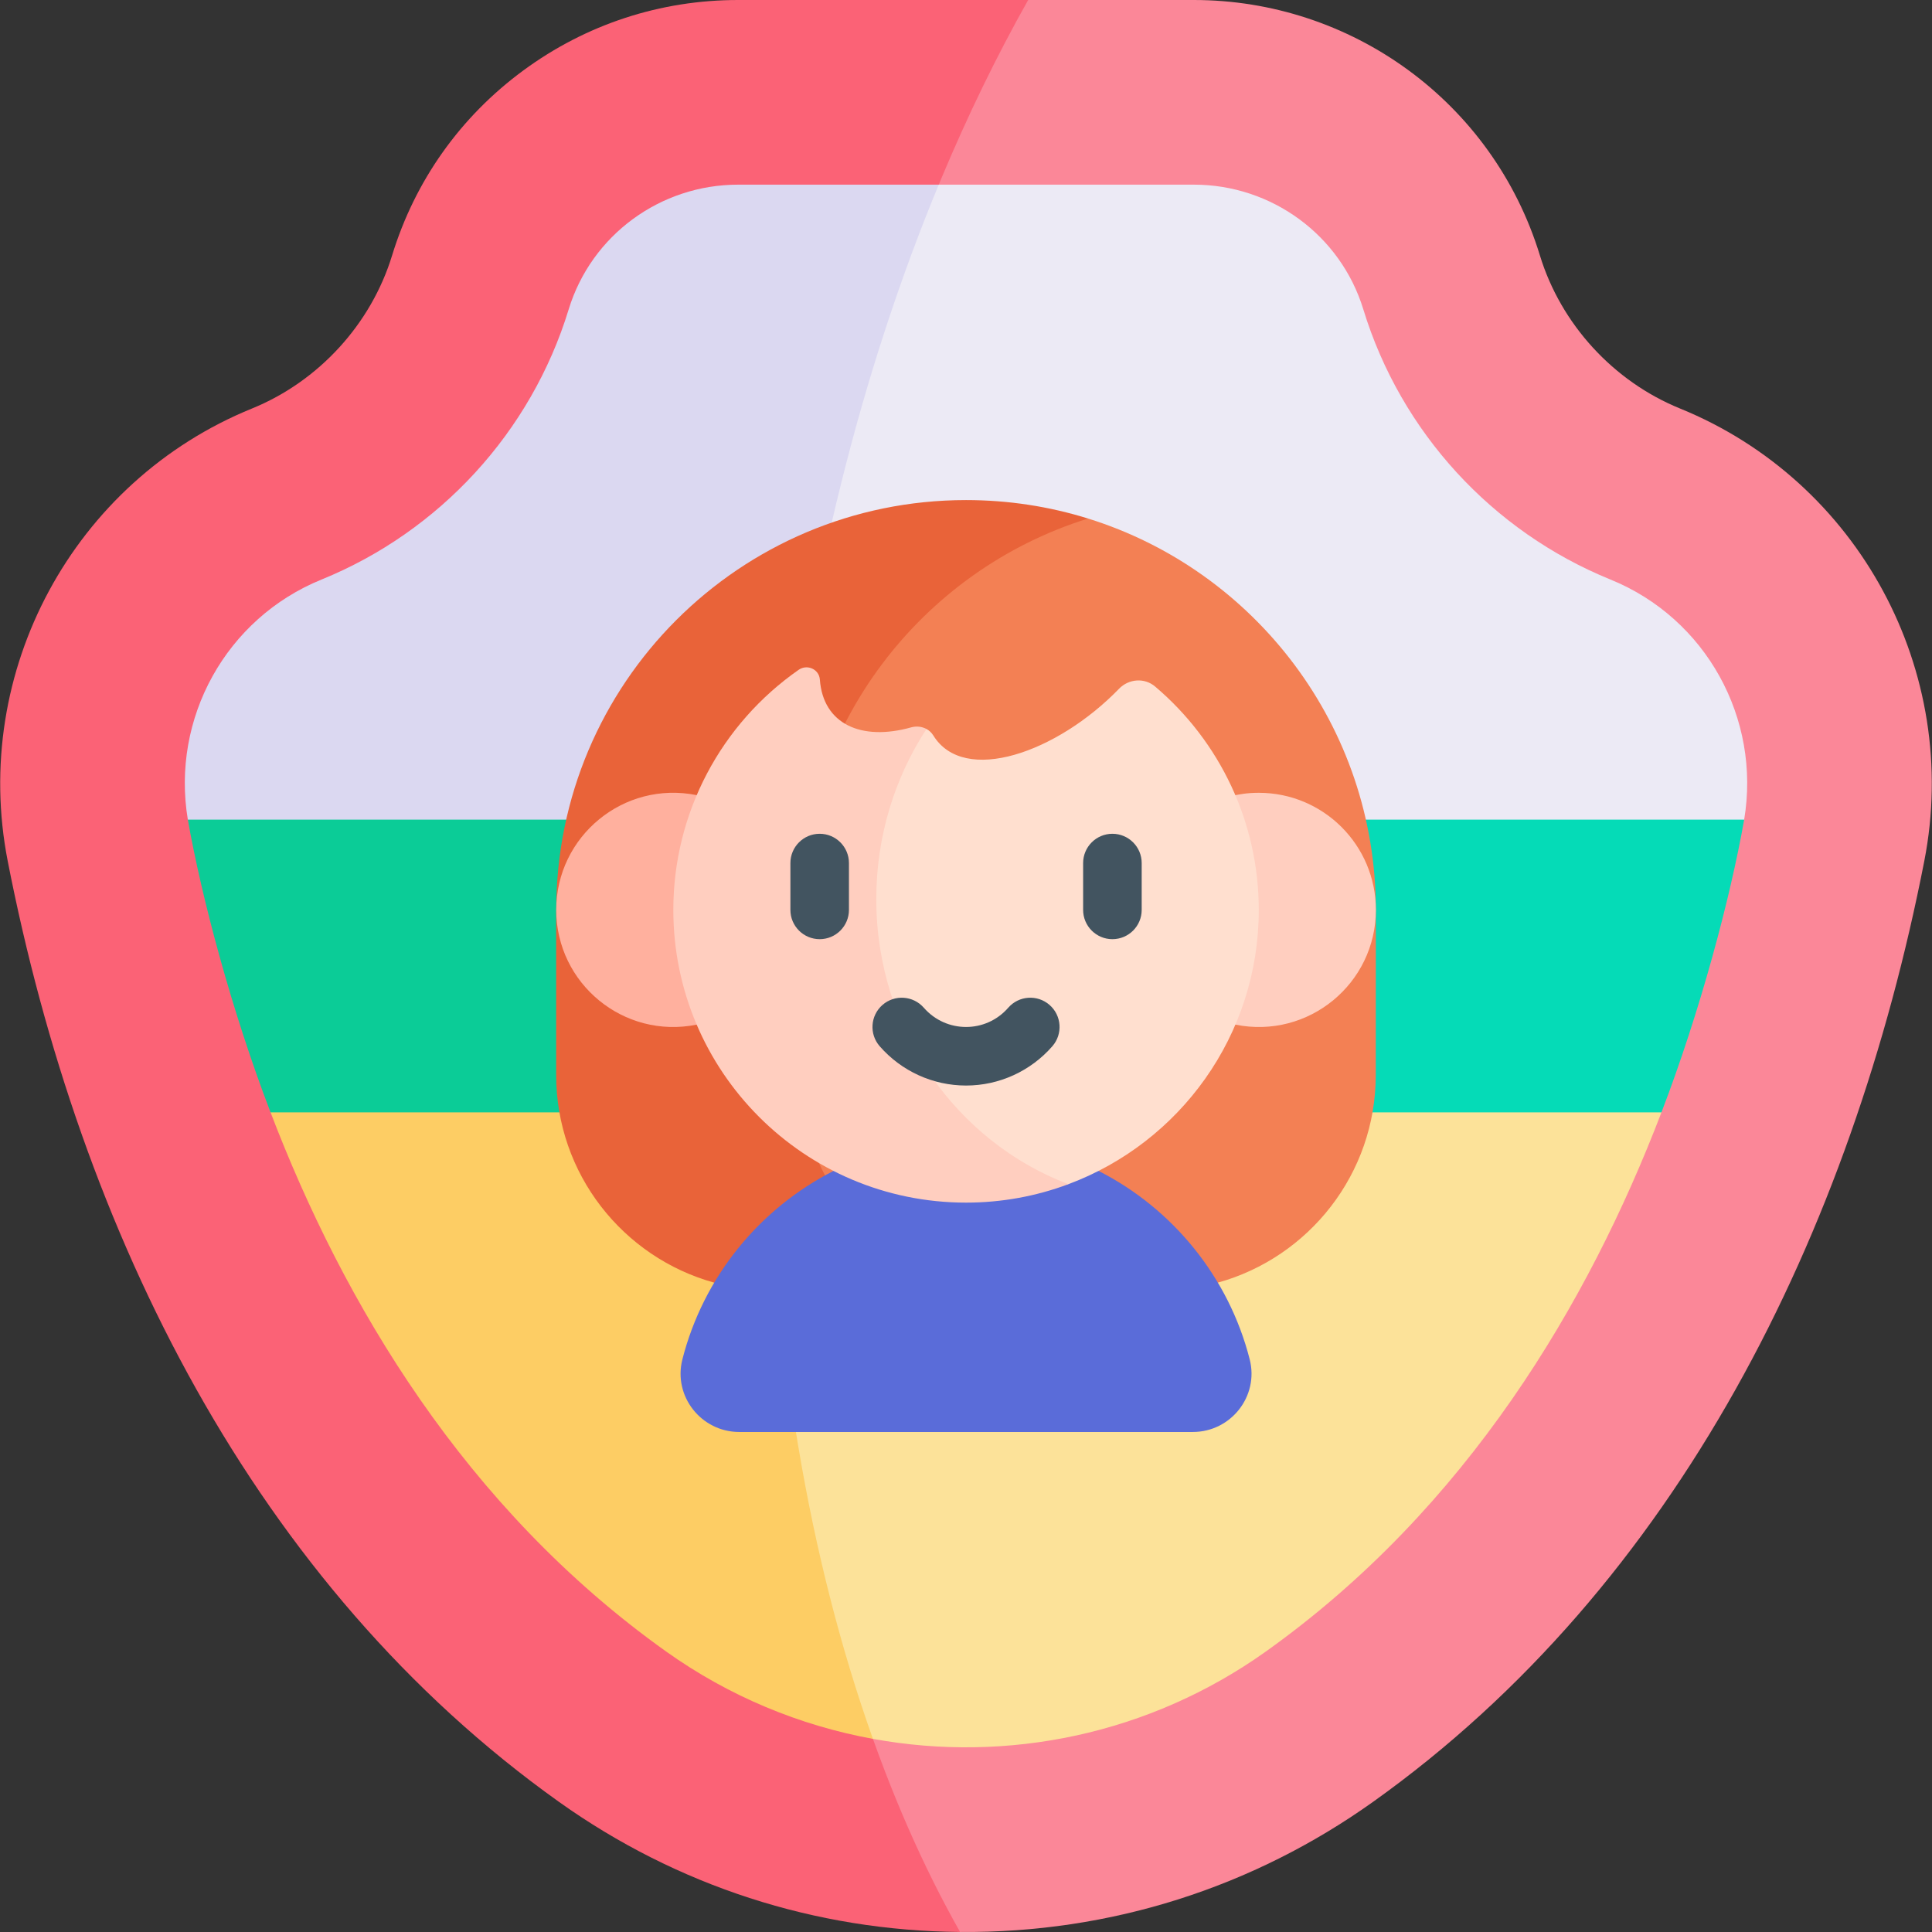 <svg xmlns="http://www.w3.org/2000/svg" width="80" height="80" viewBox="0 0 80 80" fill="none"><rect x="0" y="0" width="80" height="80" fill="#333333" stroke="none"/><g clip-path="url(#clip0_547_4575)"><path d="M56.852 74.613C69.453 65.634 76.672 51.044 79.681 35.653C81.214 27.803 76.961 19.923 69.565 16.915C66.803 15.79 64.634 13.421 63.764 10.576C61.809 4.19 55.927 0 49.435 0H42.574C11.847 5.091 6.06 71.032 39.755 79.999C45.978 80.05 51.881 78.155 56.852 74.613Z" fill="#FB8798"></path><path d="M32.333 34.59C33.649 21.211 37.397 9.185 42.574 0H30.565C27.342 0 24.268 1.007 21.674 2.914C19.062 4.834 17.183 7.483 16.236 10.576C15.366 13.421 13.197 15.79 10.435 16.915C3.039 19.923 -1.214 27.803 0.319 35.653C3.325 51.028 10.537 65.627 23.148 74.613C28.029 78.091 33.767 79.95 39.755 79.999C33.598 69.118 30.557 52.63 32.333 34.59Z" fill="#FB6276"></path><path d="M68.797 46.061C70.388 41.915 71.645 37.211 72.222 33.94C69.163 25.877 50.526 22.445 34.037 23.47C21.291 27.633 17.184 47.031 32.161 52.733C47.022 53.574 64.853 51.102 68.797 46.061Z" fill="#05DBB7"></path><path d="M34.037 23.47C21.164 24.27 9.599 27.787 7.778 33.94C8.351 37.186 9.603 41.892 11.203 46.061C13.141 50.011 21.95 52.154 32.161 52.733C31.338 42.892 32.091 32.719 34.037 23.47Z" fill="#0BCC97"></path><path d="M52.416 68.386C60.758 62.441 65.78 53.943 68.797 46.061C68.781 46.061 48.359 46.061 31.841 46.061C21.291 49.798 26.042 67.229 36.146 72.003C41.715 73.021 47.6 71.817 52.416 68.386Z" fill="#FCE299"></path><path d="M11.203 46.061C14.22 53.944 19.242 62.441 27.584 68.386C30.197 70.248 33.125 71.451 36.146 72.003C33.507 64.604 31.971 55.717 31.841 46.061C20.628 46.061 11.214 46.061 11.203 46.061Z" fill="#FDCD64"></path><path d="M66.685 23.997C61.801 22.011 58.009 17.899 56.453 12.812C55.512 9.734 52.653 7.646 49.435 7.646H38.871C27.449 10.344 23.674 30.95 32.399 33.94H72.222C72.923 29.749 70.64 25.604 66.685 23.997Z" fill="#ECEAF5"></path><path d="M30.565 7.646C27.345 7.646 24.488 9.734 23.547 12.813C21.991 17.899 18.198 22.011 13.315 23.997C9.36 25.604 7.077 29.749 7.778 33.94H32.399C33.412 24.26 35.697 15.306 38.871 7.646H30.565Z" fill="#DBD8F1"></path><path d="M56.968 44.505C56.968 44.478 56.972 37.704 56.972 37.677C56.972 30.083 51.971 23.625 45.054 21.471C22.463 21.471 16.968 55.455 44.867 54.224C46.715 53.98 48.568 53.607 50.426 53.112C54.198 52.067 56.968 48.609 56.968 44.505Z" fill="#F38054"></path><path d="M33.131 44.505C33.131 37.464 33.13 37.805 33.133 37.732L33.138 37.729C33.137 37.711 33.135 37.694 33.135 37.677C33.135 30.063 38.148 23.621 45.054 21.471C43.459 20.974 41.762 20.707 40.002 20.707C30.629 20.707 23.032 28.304 23.032 37.677C23.032 37.694 23.034 37.711 23.035 37.729L23.03 37.732C23.027 37.805 23.029 37.464 23.029 44.505C23.029 48.609 25.799 52.067 29.571 53.111C34.622 54.585 39.724 54.904 44.867 54.224C43.131 53.983 41.399 53.615 39.674 53.111C35.902 52.067 33.131 48.609 33.131 44.505Z" fill="#E96339"></path><path d="M49.393 59.295H30.61C29.037 59.295 27.867 57.815 28.256 56.29C29.125 52.88 31.442 50.048 34.513 48.486C37.95 46.546 42.053 46.546 45.49 48.486C48.562 50.048 50.878 52.88 51.748 56.29C52.137 57.815 50.967 59.295 49.393 59.295Z" fill="#5A6CD9"></path><path d="M28.849 32.925C32.873 32.925 32.873 42.428 28.849 42.428C25.824 43.039 23.032 40.726 23.032 37.677C23.032 34.627 25.824 32.314 28.849 32.925Z" fill="#FFB09E"></path><path d="M52.123 32.828C54.801 32.828 56.972 34.998 56.972 37.677C56.972 40.726 54.18 43.039 51.155 42.428C47.491 42.429 47.489 32.926 51.153 32.925C51.31 32.901 51.608 32.828 52.123 32.828Z" fill="#FFCEBF"></path><path d="M47.829 28.426C47.39 28.055 46.74 28.105 46.34 28.517C43.774 31.166 39.919 32.522 38.644 30.45C38.573 30.336 38.476 30.247 38.364 30.186C28.848 31.535 28.848 50.323 44.238 49.035C48.841 47.317 52.123 42.882 52.123 37.677C52.123 34.066 50.523 30.708 47.829 28.426Z" fill="#FFDFCF"></path><path d="M36.285 37.225C36.285 34.654 37.037 32.219 38.364 30.186C38.176 30.083 37.946 30.058 37.728 30.119C35.663 30.697 34.083 29.982 33.949 28.14C33.918 27.71 33.424 27.489 33.07 27.736C29.862 29.973 27.881 33.651 27.881 37.677C27.881 44.367 33.305 49.798 40.002 49.798C41.492 49.798 42.919 49.528 44.239 49.035C39.596 47.271 36.285 42.647 36.285 37.225Z" fill="#FFCEBF"></path><path d="M40.002 44.95C38.633 44.95 37.33 44.357 36.427 43.323C35.986 42.819 36.038 42.053 36.542 41.612C37.047 41.172 37.812 41.224 38.253 41.728C39.18 42.789 40.821 42.792 41.748 41.729C42.188 41.224 42.954 41.172 43.458 41.611C43.963 42.051 44.016 42.817 43.576 43.322C42.674 44.356 41.371 44.95 40.002 44.95Z" fill="#425460"></path><path d="M33.941 38.889C33.272 38.889 32.729 38.346 32.729 37.677V35.737C32.729 35.068 33.272 34.525 33.941 34.525C34.61 34.525 35.153 35.068 35.153 35.737V37.677C35.153 38.346 34.61 38.889 33.941 38.889Z" fill="#425460"></path><path d="M46.062 38.889C45.393 38.889 44.85 38.346 44.85 37.677V35.737C44.85 35.068 45.393 34.525 46.062 34.525C46.732 34.525 47.275 35.068 47.275 35.737V37.677C47.275 38.346 46.732 38.889 46.062 38.889Z" fill="#425460"></path></g><defs><clipPath id="clip0_547_4575"><rect width="80" height="80" fill="white"></rect></clipPath></defs></svg>